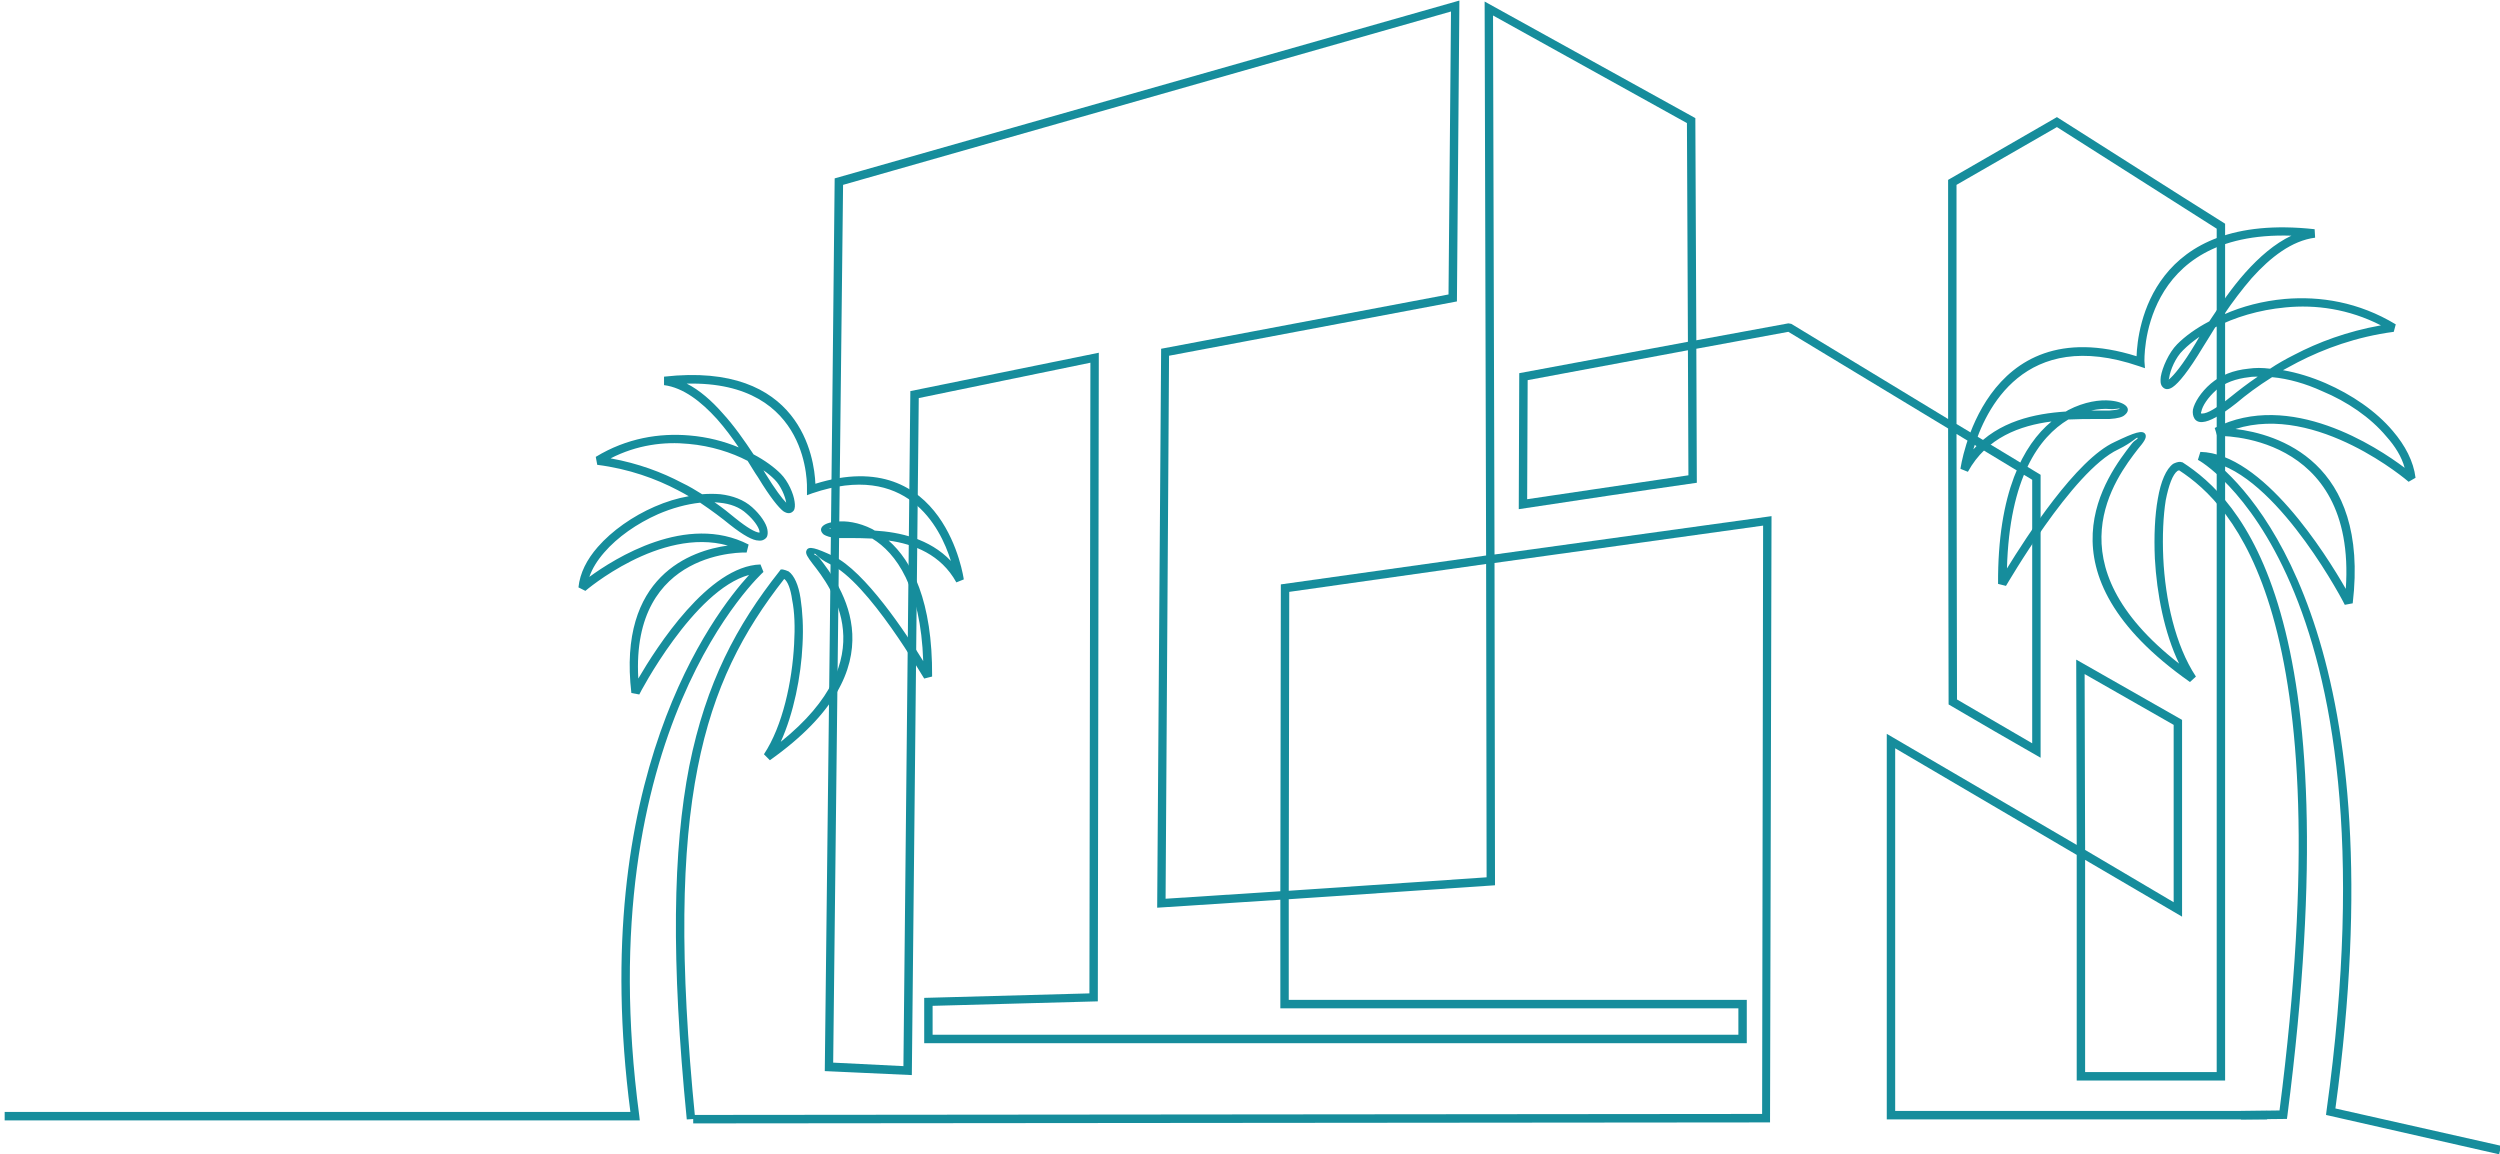 <svg width="431" height="199" viewBox="0 0 431 199" fill="none" xmlns="http://www.w3.org/2000/svg">
<path d="M119.508 192.215L303.79 192.043L303.96 90.615L257.655 97.056L257.74 152.623L222.181 155.028V172.376H301.146V179.848H159.332V172.033L187.814 171.26L187.985 62.531L158.394 68.629L157.2 185.345L142.192 184.658C142.788 133.385 143.385 82.027 143.897 30.754C179.798 20.534 215.699 10.314 251.6 0.094L251.174 51.967L201.543 61.329L200.947 154.942L220.73 153.653L220.816 100.749L256.206 95.768L255.95 0.265C268.059 6.964 280.168 13.663 292.277 20.362L292.448 58.666L308.309 55.746L308.821 55.832L335.853 72.236V31.012L354.614 20.19C364.25 26.288 373.886 32.472 383.608 38.569V186.289H358.025V147.384L326.729 129.005V191.528H390.856V192.988H325.279V126.514L358.025 145.666L357.94 113.717L376.189 124.109V158.033L359.474 148.243V184.829H382.158V39.428L354.614 21.908L337.303 31.87V73.095L351.8 81.855V130.637C346.513 127.631 341.226 124.539 335.938 121.447L335.853 73.868L308.309 57.206L292.448 60.126L292.533 83.229C282.3 84.689 272.067 86.235 261.834 87.781C261.834 79.965 261.919 72.15 261.919 64.335L290.998 58.924L290.827 21.221L257.399 2.67L257.655 95.596L305.41 88.983C305.324 123.766 305.239 158.635 305.154 193.504L119.508 193.675V192.215H119.508ZM256.206 97.228L222.266 102.037L222.181 153.568L256.291 151.249L256.206 97.228ZM220.731 173.063V155.113L199.497 156.488C199.753 124.367 199.923 92.247 200.179 60.126L249.724 50.765L250.151 1.983L145.347 31.87L143.641 183.197L155.75 183.799L156.944 67.426L189.434 60.813C189.349 98.087 189.349 135.36 189.264 172.634L160.781 173.407V178.388H299.696V173.836H220.73L220.731 173.063ZM291.083 81.941L290.998 60.384L263.369 65.537L263.283 86.063L291.083 81.941ZM350.35 82.714L337.303 74.812L337.388 120.588L350.35 128.146V82.714ZM359.389 116.208L359.475 146.525L374.739 155.543V124.968L359.389 116.208Z" fill="#168D9C"/>
<path d="M386.336 191.529L392.988 191.443C398.531 148.415 396.399 122.22 391.794 106.075C387.274 90.272 380.282 84.088 375.677 81.082C375.591 81.082 375.506 81.168 375.421 81.168C374.568 81.769 373.886 83.659 373.374 86.235C372.948 88.898 372.777 92.419 372.948 96.198C373.289 103.326 374.994 111.227 378.576 116.638L377.552 117.583C350.435 98.517 363.311 81.941 367.49 76.53C368.087 75.757 368.598 75.757 368.513 75.5C368.428 75.242 367.66 76.273 365.187 77.475C357.257 81.168 345.915 100.921 345.83 101.007L344.465 100.664C344.38 84.861 348.814 76.702 353.675 72.666C348.303 73.353 342.504 75.414 339.264 81.34L337.984 80.825C337.984 80.739 341.822 53.084 368.343 61.415C368.513 56.606 370.901 36.423 399.042 39.515L399.128 40.975C395.119 41.49 391.453 44.324 388.212 47.931C386.507 49.907 384.886 52.054 383.437 54.201C386.507 52.827 390.088 51.882 393.926 51.539C399.98 51.023 406.632 52.054 413.027 55.919L412.686 57.207C406.205 58.066 400.662 60.127 396.143 62.446C395.29 62.875 394.437 63.391 393.585 63.82C396.057 64.249 398.531 65.022 400.918 66.053C405.438 68.028 409.616 70.862 412.516 74.298C414.648 76.788 416.097 79.537 416.438 82.371L415.245 83.058C415.159 82.972 399.469 69.488 385.398 73.954C392.476 74.813 408.508 79.451 405.608 104.013L404.244 104.271C404.244 104.185 393.414 83.316 382.157 79.88C390.088 86.493 413.283 113.117 402.624 191.099L431.191 197.541L430.85 199.001L401.004 192.216L401.089 191.529C413.965 98.775 379.088 79.279 378.917 79.279L379.343 77.905C390.088 78.163 400.918 95.425 404.415 101.523C406.291 74.298 382.243 75.157 382.243 75.157L381.817 73.783C394.778 67.17 409.787 77.046 414.562 80.653C414.051 78.764 412.942 76.96 411.407 75.243C408.678 71.979 404.67 69.231 400.321 67.427C397.507 66.139 394.523 65.28 391.708 65.023C389.236 66.569 387.189 68.114 385.569 69.489C382.754 71.722 380.878 72.666 379.77 72.752C379.088 72.838 378.576 72.581 378.32 72.151C378.064 71.722 377.979 71.206 378.064 70.605C378.32 69.403 379.429 67.599 381.134 66.139C382.84 64.679 385.057 63.82 387.615 63.563C388.809 63.391 390.003 63.391 391.367 63.563C392.646 62.704 394.011 61.931 395.546 61.158C399.639 59.011 404.67 57.121 410.469 56.091C404.926 53.257 399.213 52.484 394.011 52.999C389.406 53.428 385.227 54.717 381.902 56.434C381.134 57.637 380.452 58.839 379.77 59.87C377.297 63.992 375.591 66.053 374.568 66.74C373.8 67.256 373.203 67.17 372.777 66.655C372.436 66.225 372.436 65.624 372.521 64.937C372.777 63.391 373.886 60.815 375.335 59.355C376.7 57.98 378.576 56.606 380.878 55.404C382.754 52.57 384.801 49.564 387.103 46.987C389.491 44.325 392.135 42.006 395.034 40.632C368.769 39.773 369.707 62.361 369.707 62.361L369.792 63.477L368.769 63.133C348.985 56.349 342.248 70.605 340.202 77.476C344.55 72.581 350.861 71.292 356.148 70.949L356.575 70.691C359.389 69.231 362.032 68.888 363.823 69.059C366.552 69.317 367.575 70.519 366.296 71.55C365.955 71.893 365.102 72.151 363.652 72.237C363.055 72.237 362.203 72.237 361.265 72.237C359.9 72.237 358.28 72.237 356.575 72.323C351.543 75.329 346.427 82.371 346 98.002C349.326 92.591 357.939 79.194 364.59 76.188C368.002 74.556 369.451 74.04 369.878 74.899C370.134 75.5 369.537 76.273 368.598 77.39C364.761 82.371 353.419 97.057 375.677 114.406C373.118 109.081 371.839 102.382 371.498 96.284C371.327 92.419 371.498 88.812 372.01 85.978C372.521 82.972 373.459 80.825 374.653 79.966C374.994 79.795 375.421 79.623 375.847 79.623L376.273 79.709C381.049 82.801 388.468 89.156 393.158 105.645C397.848 122.049 399.98 148.587 394.352 192.302L394.267 192.903L386.336 192.989L386.336 191.529ZM363.738 70.519C362.8 70.433 361.691 70.519 360.497 70.776H361.265C362.203 70.776 362.97 70.776 363.653 70.776C364.676 70.69 365.273 70.605 365.443 70.433C365.529 70.347 364.505 70.605 363.738 70.519ZM378.576 59.096L379.173 58.066C378.064 58.838 377.126 59.611 376.359 60.384C375.08 61.587 374.142 63.82 373.971 65.108L373.886 65.451C374.738 64.764 376.274 62.961 378.576 59.096ZM373.886 65.795C373.971 65.795 373.886 65.795 373.886 65.709V65.795ZM384.631 68.372C385.91 67.341 387.445 66.138 389.236 64.936C388.724 64.936 388.212 64.936 387.786 65.022C385.483 65.28 383.522 65.967 382.072 67.255C380.623 68.543 379.685 70.003 379.514 70.948C379.429 71.12 379.429 71.291 379.514 71.291H379.685C380.537 71.291 382.072 70.433 384.631 68.372Z" fill="#168D9C"/>
<path d="M118.4 192.989C115.671 165.42 116.012 146.526 118.827 132.097C121.726 117.669 127.013 107.792 134.347 98.517L134.603 98.173H134.944C135.285 98.259 135.626 98.345 135.967 98.517C136.905 99.204 137.673 100.836 138.014 103.154C138.355 105.387 138.525 108.136 138.355 111.142C138.099 116.638 136.82 122.994 134.603 127.889C152.681 113.374 143.301 101.265 140.06 97.142C139.293 96.112 138.781 95.425 139.037 94.909C139.378 94.051 140.657 94.48 143.642 95.854C149.1 98.431 156.263 109.252 159.162 113.976C158.736 101.179 154.472 95.339 150.379 92.848C148.844 92.762 147.479 92.762 146.371 92.762C145.603 92.762 144.921 92.762 144.324 92.762C143.13 92.676 142.448 92.419 142.021 92.161C140.913 91.216 141.766 90.1 144.239 89.928C145.774 89.756 147.991 90.014 150.379 91.216L150.805 91.474C155.069 91.732 160.271 92.848 163.937 96.713C162.062 90.701 156.263 79.536 140.06 85.033L139.122 85.376V84.346C139.122 84.26 139.975 65.623 118.4 66.138C120.617 67.255 122.749 69.144 124.625 71.291C126.587 73.439 128.377 76.015 129.912 78.334C131.874 79.364 133.494 80.567 134.602 81.683C135.882 82.971 136.82 85.119 136.99 86.493C137.076 87.094 137.076 87.695 136.82 88.039C136.393 88.554 135.796 88.64 135.029 88.124C134.261 87.523 132.812 85.805 130.68 82.284C130.083 81.425 129.486 80.395 128.889 79.45C126.075 77.99 122.579 76.874 118.741 76.53C114.477 76.1 109.787 76.702 105.267 79.021C110.043 79.879 114.136 81.425 117.547 83.229C118.826 83.83 119.935 84.517 121.044 85.204C122.152 85.118 123.175 85.118 124.199 85.204C126.331 85.462 128.207 86.149 129.657 87.437C131.106 88.725 132.129 90.271 132.3 91.302C132.386 91.817 132.386 92.333 132.13 92.676C131.874 93.02 131.362 93.277 130.765 93.191C129.827 93.191 128.207 92.332 125.819 90.443C124.455 89.327 122.749 88.038 120.703 86.664C118.315 86.922 115.842 87.609 113.454 88.64C109.787 90.271 106.462 92.59 104.159 95.253C102.965 96.627 102.112 98.001 101.601 99.461C105.95 96.283 118.4 88.382 129.06 93.879L128.719 95.253C128.634 95.253 108.764 94.48 110.043 116.981C113.198 111.57 122.152 97.571 131.106 97.314L131.618 98.602C131.533 98.688 101.345 125.913 110.214 192.387L110.299 193.16H0.805V191.7H108.679C101.175 134.072 123.09 105.73 129.145 99.117C119.594 101.694 110.214 119.643 110.214 119.729L108.849 119.472C106.462 99.203 119.253 94.909 125.478 94.05C113.795 90.787 100.919 101.866 100.919 101.866L99.725 101.264C99.981 98.774 101.175 96.455 103.05 94.308C105.524 91.474 109.105 88.983 112.857 87.351C114.819 86.492 116.78 85.891 118.741 85.548C118.144 85.204 117.548 84.861 116.865 84.517C113.113 82.542 108.423 80.824 102.965 80.137L102.71 78.763C108.082 75.499 113.71 74.641 118.827 75.07C121.982 75.327 124.881 76.1 127.354 77.131C126.246 75.499 124.967 73.782 123.602 72.236C120.873 69.23 117.803 66.825 114.478 66.396V64.936C138.099 62.273 140.402 79.021 140.572 83.401C162.915 76.444 166.155 99.804 166.155 99.89L164.876 100.405C162.232 95.596 157.542 93.792 153.193 93.191C157.201 96.713 160.782 103.583 160.697 116.637L159.333 116.981C159.248 116.981 149.697 100.234 143.045 97.228C140.998 96.283 140.487 95.166 140.402 95.51C140.231 95.682 140.743 95.596 141.254 96.197C144.836 100.835 155.666 114.834 132.727 131.066L131.703 130.035C134.944 125.14 136.564 117.496 136.905 111.055C137.076 108.135 136.991 105.472 136.564 103.411C136.308 101.522 135.797 100.233 135.2 99.804C128.122 108.822 123.005 118.441 120.277 132.354C117.462 146.611 117.121 165.419 119.85 192.902L118.4 192.989ZM143.727 91.217C143.215 91.131 142.789 90.959 142.96 91.045C143.045 91.131 143.301 91.217 143.727 91.217ZM131.618 81.082L131.874 81.512C133.665 84.432 134.859 85.978 135.541 86.665C135.37 85.548 134.603 83.745 133.579 82.714C133.068 82.199 132.386 81.598 131.618 81.082ZM123.176 86.579C124.54 87.524 125.734 88.468 126.757 89.327C128.889 91.045 130.168 91.732 130.851 91.818C130.936 91.818 130.936 91.818 130.936 91.818C130.936 91.818 130.936 91.732 130.936 91.56C130.765 90.787 129.912 89.585 128.719 88.554C127.525 87.438 125.904 86.837 124.029 86.665C123.773 86.665 123.432 86.579 123.176 86.579Z" fill="#168D9C"/>
</svg>
